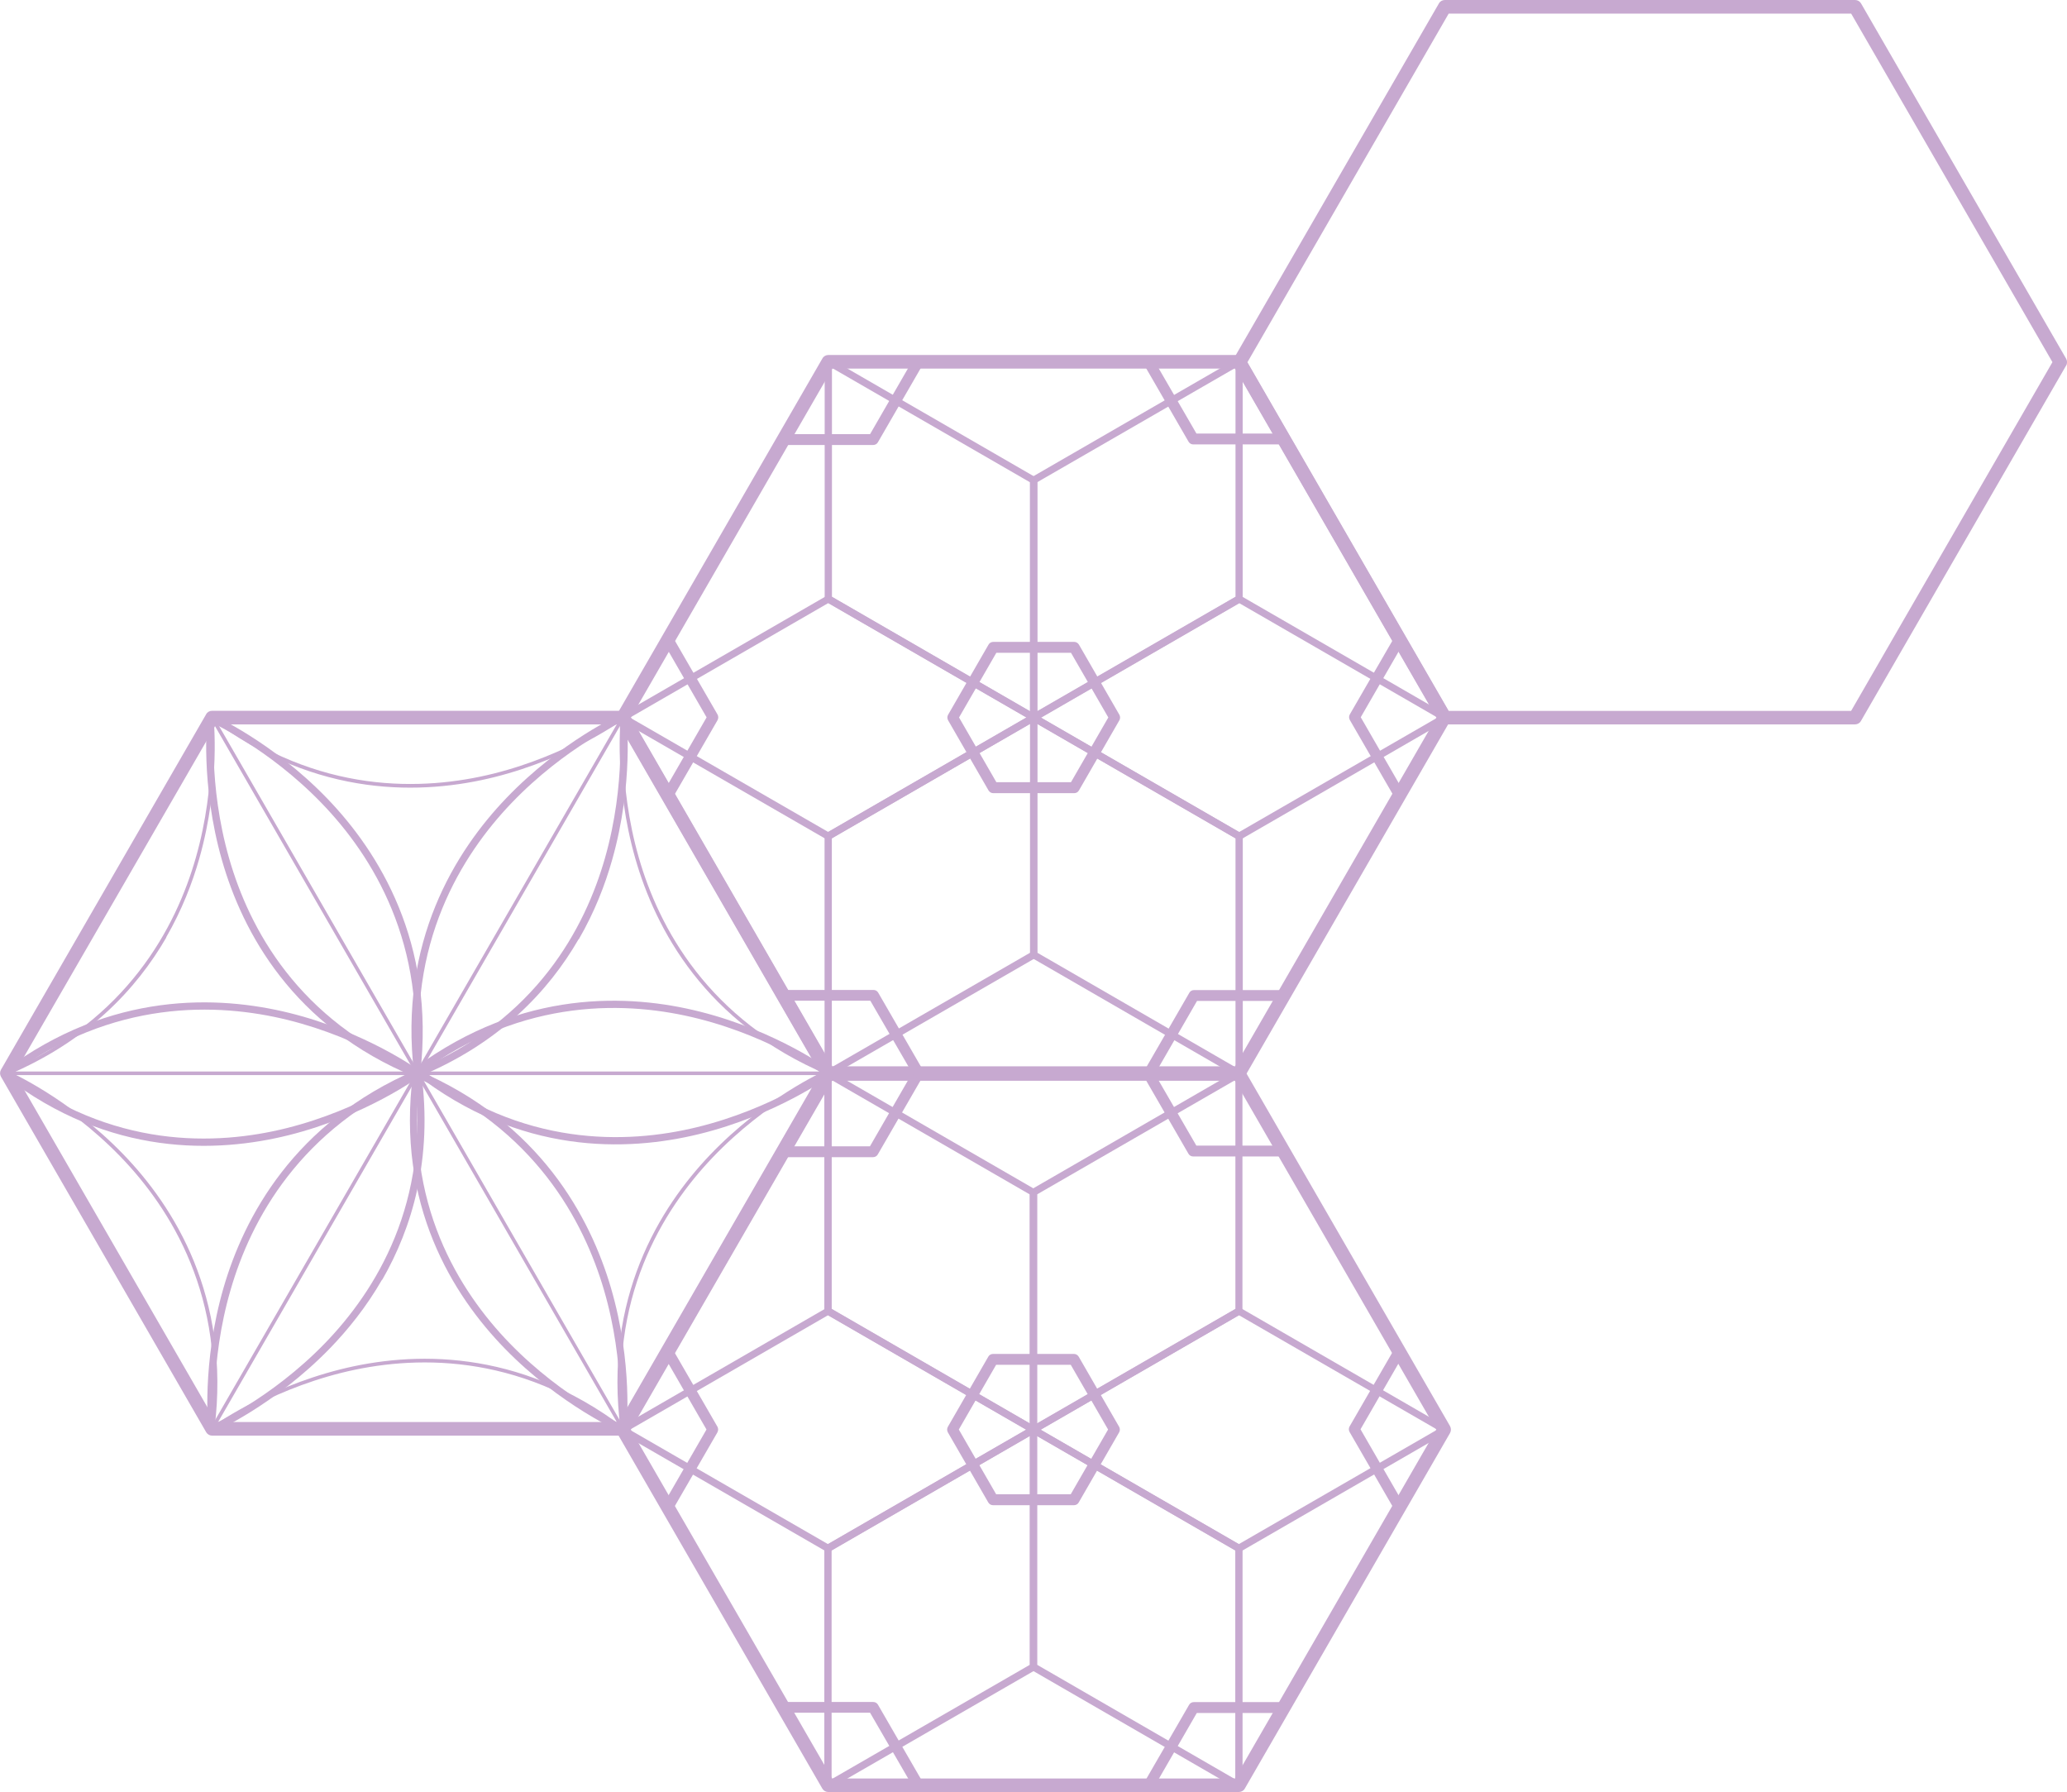 <?xml version="1.0" encoding="UTF-8"?>
<svg id="Layer_2" data-name="Layer 2" xmlns="http://www.w3.org/2000/svg" viewBox="0 0 178.91 155.09">
  <defs>
    <style>
      .cls-1 {
        fill: #c7a9d0;
      }
    </style>
  </defs>
  <g id="_和柄" data-name="和柄">
    <g>
      <g>
        <path class="cls-1" d="M125.51,124.01l-17.77,30.78c-.1.18-.3.29-.51.29h-35.54c-.21,0-.4-.11-.51-.29l-17.77-30.78c-.1-.18-.1-.41,0-.59l17.77-30.78c.1-.18.3-.29.51-.29h35.54c.21,0,.4.11.51.29l17.77,30.78c.1.18.1.41,0,.59ZM106.89,153.91l17.43-30.19-17.43-30.19h-34.86s-17.43,30.19-17.43,30.19l17.43,30.19h34.87Z"/>
        <path class="cls-1" d="M96.87,123.95l-3.5,6.07c-.08.15-.24.24-.41.24h-7.01c-.17,0-.32-.09-.41-.24l-3.5-6.07c-.08-.15-.08-.33,0-.47l3.5-6.07c.08-.15.24-.24.41-.24h7.01c.17,0,.32.09.41.24l3.5,6.07c.08.15.08.33,0,.47ZM92.68,129.31l3.23-5.6-3.23-5.6h-6.46s-3.23,5.6-3.23,5.6l3.23,5.6h6.46Z"/>
        <g>
          <path class="cls-1" d="M61.81,123.81l-3.89,6.73c-.04.08-.14.1-.21.06s-.1-.14-.06-.21l3.84-6.65-3.84-6.65c-.04-.07-.02-.17.06-.21.08-.04.17-.02.21.06l3.89,6.73s.03.11,0,.16Z"/>
          <path class="cls-1" d="M111.24,147.83s-.08.08-.14.08h-7.68s-3.84,6.65-3.84,6.65c-.04.08-.14.1-.21.06s-.1-.14-.06-.21l3.89-6.73s.08-.08.14-.08h7.77c.09,0,.16.07.16.16,0,.03,0,.06-.02.08Z"/>
        </g>
        <path class="cls-1" d="M111.5,148c-.08.14-.23.24-.41.24h-7.5s-3.75,6.5-3.75,6.5c-.13.23-.42.3-.64.17s-.3-.42-.17-.64l3.89-6.73c.08-.15.24-.24.41-.24h7.77c.26,0,.47.21.47.47,0,.09-.02.17-.06.24Z"/>
        <g>
          <path class="cls-1" d="M62.1,123.95l-3.89,6.73c-.13.23-.42.3-.64.17s-.3-.42-.17-.64l3.75-6.5-3.75-6.5c-.13-.23-.05-.51.17-.64.23-.13.51-.05.64.17l3.89,6.73c.08.15.08.33,0,.47Z"/>
          <path class="cls-1" d="M121.51,130.65c-.04.07-.1.13-.17.17-.23.13-.51.05-.64-.17l-3.89-6.73c-.08-.15-.08-.33,0-.47l3.89-6.73c.13-.23.42-.3.64-.17s.3.42.17.64l-3.75,6.5,3.75,6.5c.09.15.08.33,0,.47Z"/>
        </g>
        <g>
          <path class="cls-1" d="M79.88,154.71c-.04.07-.1.13-.17.17-.23.13-.51.05-.64-.17l-3.76-6.49h-7.5c-.26,0-.47-.2-.47-.46,0-.26.21-.47.47-.47h7.77c.17,0,.32.08.41.23l3.89,6.73c.09.15.08.33,0,.47Z"/>
          <path class="cls-1" d="M111.46,99.84c-.08.14-.23.24-.41.24h-7.77c-.17,0-.32-.08-.41-.23l-3.89-6.73c-.13-.23-.05-.51.17-.64.23-.13.51-.05.64.17l3.76,6.49h7.5c.26,0,.47.2.47.46,0,.09-.02.17-.06.24Z"/>
        </g>
        <path class="cls-1" d="M79.87,93.17l-3.89,6.73c-.08.15-.24.24-.41.24h-7.77c-.26,0-.47-.21-.47-.47,0-.26.21-.47.47-.47h7.5s3.75-6.5,3.75-6.5c.13-.23.42-.3.64-.17s.3.42.17.64Z"/>
        <g>
          <path class="cls-1" d="M89.73,144.41s-.07.09-.12.12l-17.79,10.26c-.1.06-.22.06-.31,0s-.16-.16-.16-.27v-20.53c0-.11.07-.22.16-.27l17.78-10.27c.1-.06.22-.06.31,0s.16.16.16.27v20.53c0,.06-.02.11-.04.16ZM71.98,153.97l17.16-9.9v-19.81s-17.16,9.9-17.16,9.9v19.81Z"/>
          <path class="cls-1" d="M107.51,113.61s-.07.09-.12.12l-17.79,10.26c-.1.06-.22.06-.31,0s-.16-.16-.16-.27v-20.53c0-.11.07-.22.16-.27l17.78-10.27c.1-.06.22-.06.31,0s.16.16.16.27v20.53c0,.06-.02.11-.04.16ZM89.77,123.17l17.16-9.9v-19.81s-17.16,9.9-17.16,9.9v19.81Z"/>
        </g>
        <g>
          <path class="cls-1" d="M107.51,154.68s-.07.09-.12.12c-.1.06-.22.06-.31,0l-17.78-10.27c-.1-.06-.16-.16-.16-.27v-20.53c0-.11.06-.22.16-.27.1-.06.22-.06.31,0l17.78,10.27c.1.06.16.16.16.27v20.54c0,.06-.02.11-.05.16ZM89.77,144.07l17.15,9.91v-19.81s-17.15-9.9-17.15-9.9v19.81Z"/>
          <path class="cls-1" d="M89.72,123.88s-.07.09-.12.12c-.1.06-.22.06-.31,0l-17.78-10.27c-.1-.06-.16-.16-.16-.27v-20.53c0-.11.06-.22.16-.27.1-.06.22-.06.31,0l17.78,10.27c.1.06.16.16.16.27v20.54c0,.06-.02.11-.05.16ZM71.99,113.27l17.15,9.91v-19.81s-17.15-9.9-17.15-9.9v19.81Z"/>
        </g>
        <g>
          <path class="cls-1" d="M89.73,123.88s-.07.09-.12.12l-17.78,10.27c-.1.06-.22.06-.31,0l-17.78-10.26c-.1-.06-.16-.16-.16-.27,0-.11.06-.22.16-.27l17.78-10.27c.1-.06.22-.06.31,0l17.78,10.27c.1.06.16.16.16.27,0,.06-.01.11-.04.16ZM71.67,133.62l17.16-9.9-17.16-9.9-17.16,9.91,17.16,9.9Z"/>
          <path class="cls-1" d="M125.29,123.88s-.07.09-.12.12l-17.78,10.27c-.1.06-.22.06-.31,0l-17.78-10.26c-.1-.06-.16-.16-.16-.27,0-.11.06-.22.16-.27l17.78-10.27c.1-.06.22-.06.31,0l17.78,10.27c.1.06.16.16.16.27,0,.06-.01.11-.04.16ZM107.24,133.62l17.16-9.9-17.16-9.9-17.16,9.91,17.16,9.9Z"/>
        </g>
      </g>
      <g>
        <path class="cls-1" d="M125.52,62.38l-17.77,30.78c-.1.18-.3.29-.51.29h-35.54c-.21,0-.4-.11-.51-.29l-17.77-30.78c-.1-.18-.1-.41,0-.59l17.77-30.78c.1-.18.3-.29.51-.29h35.54c.21,0,.4.11.51.29l17.77,30.78c.1.18.1.41,0,.59ZM106.9,92.28l17.43-30.19-17.43-30.19h-34.86s-17.43,30.19-17.43,30.19l17.43,30.19h34.87Z"/>
        <path class="cls-1" d="M96.89,62.33l-3.5,6.07c-.08.15-.24.24-.41.24h-7.01c-.17,0-.32-.09-.41-.24l-3.5-6.07c-.08-.15-.08-.33,0-.47l3.5-6.07c.08-.15.24-.24.41-.24h7.01c.17,0,.32.09.41.24l3.5,6.07c.08.15.08.33,0,.47ZM92.7,67.69l3.23-5.6-3.23-5.6h-6.46s-3.23,5.6-3.23,5.6l3.23,5.6h6.46Z"/>
        <g>
          <path class="cls-1" d="M61.83,62.18l-3.89,6.73c-.04.08-.14.1-.21.06s-.1-.14-.06-.21l3.84-6.65-3.84-6.65c-.04-.07-.02-.17.06-.21.08-.04.17-.02.21.06l3.89,6.73s.03.11,0,.16Z"/>
          <path class="cls-1" d="M111.25,86.2s-.08.08-.14.08h-7.68s-3.84,6.65-3.84,6.65c-.04.08-.14.1-.21.06s-.1-.14-.06-.21l3.89-6.73s.08-.08.14-.08h7.77c.09,0,.16.07.16.16,0,.03,0,.06-.02.08Z"/>
        </g>
        <path class="cls-1" d="M111.52,86.38c-.08.14-.23.24-.41.24h-7.5s-3.75,6.5-3.75,6.5c-.13.23-.42.3-.64.17s-.3-.42-.17-.64l3.89-6.73c.08-.15.24-.24.41-.24h7.77c.26,0,.47.21.47.47,0,.09-.02.17-.06.24Z"/>
        <g>
          <path class="cls-1" d="M62.11,62.32l-3.89,6.73c-.13.23-.42.3-.64.17s-.3-.42-.17-.64l3.75-6.5-3.75-6.5c-.13-.23-.05-.51.17-.64.23-.13.51-.05.64.17l3.89,6.73c.08.15.08.33,0,.47Z"/>
          <path class="cls-1" d="M121.53,69.03c-.04.07-.1.13-.17.17-.23.13-.51.05-.64-.17l-3.89-6.73c-.08-.15-.08-.33,0-.47l3.89-6.73c.13-.23.42-.3.64-.17s.3.42.17.64l-3.75,6.5,3.75,6.5c.09.15.08.33,0,.47Z"/>
        </g>
        <g>
          <path class="cls-1" d="M79.9,93.09c-.04.07-.1.13-.17.17-.23.13-.51.05-.64-.17l-3.76-6.49h-7.5c-.26,0-.47-.2-.47-.46,0-.26.21-.47.47-.47h7.77c.17,0,.32.08.41.23l3.89,6.73c.09.15.08.33,0,.47Z"/>
          <path class="cls-1" d="M111.47,38.22c-.08.14-.23.24-.41.24h-7.77c-.17,0-.32-.08-.41-.23l-3.89-6.73c-.13-.23-.05-.51.17-.64.23-.13.51-.05.64.17l3.76,6.49h7.5c.26,0,.47.2.47.46,0,.09-.02.17-.06.24Z"/>
        </g>
        <path class="cls-1" d="M79.88,31.54l-3.89,6.73c-.08.15-.24.24-.41.24h-7.77c-.26,0-.47-.21-.47-.47,0-.26.21-.47.47-.47h7.5s3.75-6.5,3.75-6.5c.13-.23.42-.3.64-.17s.3.42.17.64Z"/>
        <g>
          <path class="cls-1" d="M89.75,82.78s-.07.09-.12.12l-17.79,10.26c-.1.06-.22.06-.31,0s-.16-.16-.16-.27v-20.53c0-.11.07-.22.16-.27l17.78-10.27c.1-.06.22-.06.31,0s.16.16.16.27v20.53c0,.06-.02.11-.04.16ZM72,92.35l17.16-9.9v-19.81s-17.16,9.9-17.16,9.9v19.81Z"/>
          <path class="cls-1" d="M107.53,51.98s-.07.09-.12.12l-17.79,10.26c-.1.06-.22.06-.31,0s-.16-.16-.16-.27v-20.53c0-.11.07-.22.16-.27l17.78-10.27c.1-.06.22-.06.31,0s.16.16.16.27v20.53c0,.06-.02.11-.04.16ZM89.78,61.54l17.16-9.9v-19.81s-17.16,9.9-17.16,9.9v19.81Z"/>
        </g>
        <g>
          <path class="cls-1" d="M107.53,93.05s-.07.09-.12.12c-.1.06-.22.06-.31,0l-17.78-10.27c-.1-.06-.16-.16-.16-.27v-20.53c0-.11.06-.22.16-.27.1-.06.22-.06.31,0l17.78,10.27c.1.06.16.16.16.27v20.54c0,.06-.02.11-.05.16ZM89.79,82.45l17.15,9.91v-19.81s-17.15-9.9-17.15-9.9v19.81Z"/>
          <path class="cls-1" d="M89.74,62.25s-.07.09-.11.12c-.1.06-.22.06-.31,0l-17.78-10.27c-.1-.06-.16-.16-.16-.27v-20.53c0-.11.06-.22.16-.27.1-.06.22-.06.31,0l17.78,10.27c.1.06.16.16.16.27v20.54c0,.06-.02.11-.05.16ZM72.01,51.64l17.15,9.91v-19.81s-17.15-9.9-17.15-9.9v19.81Z"/>
        </g>
        <g>
          <path class="cls-1" d="M89.74,62.25s-.07.09-.11.12l-17.78,10.27c-.1.06-.22.06-.31,0l-17.78-10.26c-.1-.06-.16-.16-.16-.27,0-.11.06-.22.16-.27l17.78-10.27c.1-.06.22-.06.31,0l17.78,10.27c.1.06.16.16.16.27,0,.06-.01.11-.04.16ZM71.69,71.99l17.16-9.9-17.16-9.9-17.16,9.91,17.16,9.9Z"/>
          <path class="cls-1" d="M125.31,62.25s-.07.09-.12.12l-17.78,10.27c-.1.06-.22.06-.31,0l-17.78-10.26c-.1-.06-.16-.16-.16-.27,0-.11.06-.22.16-.27l17.78-10.27c.1-.06.22-.06.31,0l17.78,10.27c.1.06.16.16.16.27,0,.06-.01.11-.04.16ZM107.26,72l17.16-9.9-17.15-9.9-17.16,9.91,17.16,9.9Z"/>
        </g>
      </g>
      <g>
        <path class="cls-1" d="M72.18,93.17l-17.77,30.78c-.1.18-.3.29-.51.29H18.36c-.21,0-.4-.11-.51-.29L.08,93.17c-.1-.18-.1-.41,0-.59l17.77-30.78c.1-.18.3-.29.51-.29h35.54c.21,0,.4.11.51.29l17.77,30.78c.1.18.1.41,0,.59ZM53.56,123.07l17.43-30.19-17.43-30.19H18.7S1.26,92.87,1.26,92.87l17.43,30.19h34.87Z"/>
        <path class="cls-1" d="M71.83,92.96s-.08.08-.14.08H.57c-.09,0-.16-.06-.16-.15,0-.09.07-.16.16-.16h71.13c.09,0,.16.06.16.15,0,.03,0,.06-.02.08Z"/>
        <path class="cls-1" d="M54.04,123.73s-.03.04-.06.06c-.08.04-.17.02-.21-.06L18.21,62.15c-.04-.07-.02-.17.06-.21.08-.04.17-.02.21.06l35.55,61.58c.03.05.03.11,0,.16Z"/>
        <path class="cls-1" d="M54.05,62.15h0l-35.56,61.58c-.04.08-.14.1-.21.06-.08-.04-.1-.14-.06-.21h0l35.56-61.58c.04-.08.14-.1.21-.06.08.04.1.14.06.21Z"/>
        <g>
          <path class="cls-1" d="M36.42,93.04c-.03.06-.08.1-.15.13-10.33,4.44-14.57,12.46-16.3,18.42-1.89,6.47-1.31,11.97-1.31,12.03.02.17-.11.33-.28.35-.17.02-.33-.11-.35-.28,0-.06-.59-5.66,1.32-12.25,1.77-6.09,6.1-14.31,16.66-18.84.16-.07.34,0,.41.16.04.09.03.2-.02.28Z"/>
          <path class="cls-1" d="M33.07,110.74c-1.37,2.38-2.97,4.35-4.5,5.93-4.8,4.95-10.03,7.25-10.08,7.27-.16.07-.34,0-.41-.16-.07-.16,0-.34.16-.41.05-.02,5.19-2.28,9.9-7.14,4.33-4.48,9.19-12.15,7.71-23.29-.02-.17.1-.33.27-.35.17-.02.33.1.35.27.99,7.46-.8,13.4-3.39,17.9Z"/>
        </g>
        <path class="cls-1" d="M54.03,123.75s0,.01-.01.02c-.05.07-.15.08-.22.03-9.06-6.86-18.18-6.5-24.23-5-6.57,1.64-11.06,4.94-11.1,4.98-.07.05-.17.04-.22-.03-.05-.07-.04-.17.03-.22.04-.03,4.57-3.37,11.2-5.03,6.12-1.53,15.35-1.89,24.51,5.05.06.05.08.14.04.2Z"/>
        <path class="cls-1" d="M54.04,62.17s-.02.03-.04.05c-.04.03-4.57,3.37-11.2,5.03-6.12,1.53-15.35,1.89-24.51-5.05-.07-.05-.08-.15-.03-.22.05-.07.15-.08.22-.03,9.06,6.86,18.18,6.5,24.23,5,6.57-1.64,11.06-4.94,11.1-4.98.07-.05.17-.04.22.03.04.05.04.12.01.17Z"/>
        <g>
          <path class="cls-1" d="M36.43,93.03c-.05.08-.13.14-.24.15-.17.02-.33-.1-.35-.27-1.35-11.42,3.6-19.27,7.99-23.85,4.75-4.95,9.89-7.25,9.95-7.27.16-.07.34,0,.41.16.07.16,0,.34-.16.41-.05.02-5.1,2.27-9.76,7.14-4.29,4.48-9.12,12.16-7.8,23.33,0,.07,0,.14-.04.19Z"/>
          <path class="cls-1" d="M50.08,81.28c-2.6,4.5-6.85,9.01-13.8,11.89-.16.07-.34-.01-.41-.17-.07-.16.01-.34.17-.41,10.39-4.29,14.61-12.33,16.32-18.32,1.86-6.51,1.24-12.09,1.24-12.14-.02-.17.1-.33.28-.35.17-.02.33.1.35.28,0,.06.64,5.74-1.25,12.37-.6,2.12-1.51,4.49-2.89,6.87Z"/>
        </g>
        <g>
          <path class="cls-1" d="M71.95,93.03s-.01.02-.02.03c-.1.14-.3.17-.44.06-.04-.03-4.5-3.31-11.03-4.96-6.01-1.52-15.08-1.93-24.14,4.74-.14.1-.34.07-.44-.07-.1-.14-.07-.34.07-.44,9.26-6.81,18.53-6.39,24.68-4.83,6.65,1.68,11.19,5.02,11.23,5.06.13.1.16.27.08.41Z"/>
          <path class="cls-1" d="M71.94,93.03s-.05.07-.09.1c-.05.03-4.67,3.39-11.37,5.02-6.19,1.51-15.48,1.83-24.55-5.25-.14-.11-.16-.3-.05-.44.11-.14.3-.16.44-.05,8.86,6.91,17.94,6.61,23.99,5.14,6.58-1.6,11.13-4.89,11.17-4.92.14-.1.34-.07.44.07.08.1.08.24.02.34Z"/>
        </g>
        <g>
          <path class="cls-1" d="M36.4,93.06s-.01.02-.02.03c-.1.14-.3.17-.44.07-.04-.03-4.51-3.28-11.06-4.9-6.02-1.48-15.09-1.84-24.11,4.87-.14.1-.34.07-.44-.06-.1-.14-.07-.34.06-.44,9.22-6.87,18.5-6.49,24.66-4.97,6.66,1.65,11.21,4.96,11.26,5,.13.1.16.27.09.41Z"/>
          <path class="cls-1" d="M36.4,93.06s-.05.07-.08.1c-.05.03-4.65,3.41-11.34,5.08-6.19,1.54-15.47,1.91-24.58-5.11-.14-.11-.16-.3-.06-.44.11-.14.3-.16.44-.06,8.9,6.86,17.97,6.51,24.02,5,6.57-1.64,11.1-4.95,11.14-4.98.14-.1.34-.07.44.07.08.1.08.24.02.34Z"/>
        </g>
        <path class="cls-1" d="M71.82,92.93c-.04.07-.12.1-.2.07-10.59-4.46-14.89-12.63-16.63-18.7-1.88-6.57-1.26-12.16-1.25-12.22,0-.09.09-.15.17-.14.09.01.15.09.14.17,0,.06-.63,5.59,1.24,12.1,1.72,6,5.97,14.07,16.44,18.49.08.03.12.13.08.21,0,0,0,.01,0,.02Z"/>
        <g>
          <path class="cls-1" d="M36.33,93.07c-.06.11-.18.17-.31.16-.17-.02-.3-.18-.28-.35,1.3-11.17-3.54-18.84-7.84-23.31-4.67-4.86-9.72-7.11-9.77-7.13-.16-.07-.23-.25-.16-.41.07-.16.25-.23.41-.16.05.02,5.2,2.31,9.96,7.25,4.4,4.57,9.36,12.42,8.03,23.84,0,.04-.02.08-.04.12Z"/>
          <path class="cls-1" d="M36.33,93.07c-.08.13-.24.19-.39.13-10.64-4.37-14.96-12.6-16.72-18.73-1.9-6.63-1.28-12.31-1.27-12.37.02-.17.18-.3.35-.28.17.02.3.18.28.35,0,.06-.61,5.63,1.26,12.14,1.72,5.99,5.95,14.02,16.35,18.3.16.07.24.25.17.41,0,.01-.01.03-.02.04Z"/>
        </g>
        <path class="cls-1" d="M14.4,81.12c-2.58,4.47-6.81,8.98-13.73,11.91-.08.03-.17,0-.21-.08-.03-.08,0-.17.08-.21,10.46-4.43,14.7-12.51,16.41-18.52,1.86-6.51,1.23-12.05,1.22-12.11-.01-.09.05-.16.14-.17.09-.01.16.05.17.14,0,.06.64,5.65-1.23,12.22-.6,2.1-1.5,4.45-2.87,6.82Z"/>
        <path class="cls-1" d="M18.54,123.66c-.03.05-.09.09-.16.08-.09-.01-.15-.09-.14-.18,1.4-11.28-3.48-18.99-7.82-23.47-4.71-4.87-9.82-7.09-9.87-7.11-.08-.03-.12-.13-.08-.21.03-.08.13-.12.21-.08.05.02,5.21,2.27,9.97,7.18,4.39,4.53,9.33,12.33,7.92,23.74,0,.02,0,.04-.02.06Z"/>
        <g>
          <path class="cls-1" d="M54.19,123.82c-.06.1-.18.17-.31.16-.17-.02-.3-.17-.28-.35,0-.05.57-5.55-1.33-12.02-1.75-5.95-6-13.97-16.33-18.39-.16-.07-.23-.25-.17-.41.07-.16.25-.23.41-.17,10.57,4.52,14.91,12.72,16.7,18.81,1.93,6.59,1.35,12.19,1.34,12.24,0,.04-.02.09-.04.12Z"/>
          <path class="cls-1" d="M54.19,123.82c-.08.14-.25.19-.4.13-.05-.02-5.29-2.31-10.1-7.25-4.45-4.57-9.43-12.41-7.94-23.81.02-.17.18-.29.35-.27.17.02.29.18.27.35-1.46,11.14,3.41,18.81,7.75,23.28,4.72,4.86,9.86,7.11,9.91,7.13.16.07.23.25.16.41,0,.01-.01.02-.02.03Z"/>
        </g>
        <path class="cls-1" d="M54.02,123.8s-.07.07-.12.08c-.09.01-.16-.05-.18-.14-1.5-11.39,3.38-19.23,7.74-23.8,4.72-4.94,9.86-7.23,9.91-7.25.08-.03.17,0,.21.08.04.08,0,.17-.08.21-.05.02-5.14,2.29-9.82,7.19-4.31,4.52-9.13,12.26-7.65,23.53,0,.04,0,.07-.02.1Z"/>
      </g>
      <path class="cls-1" d="M178.83,31.64l-17.76,30.76c-.1.18-.3.29-.51.29h-35.51c-.21,0-.4-.11-.51-.29l-17.76-30.76c-.1-.18-.1-.41,0-.59L124.55.29c.1-.18.3-.29.51-.29h35.51c.21,0,.4.11.51.29l17.76,30.76c.1.18.1.41,0,.59ZM160.23,61.51l17.42-30.17L160.23,1.18h-34.84s-17.42,30.17-17.42,30.17l17.42,30.17h34.84Z"/>
    </g>
  </g>
</svg>